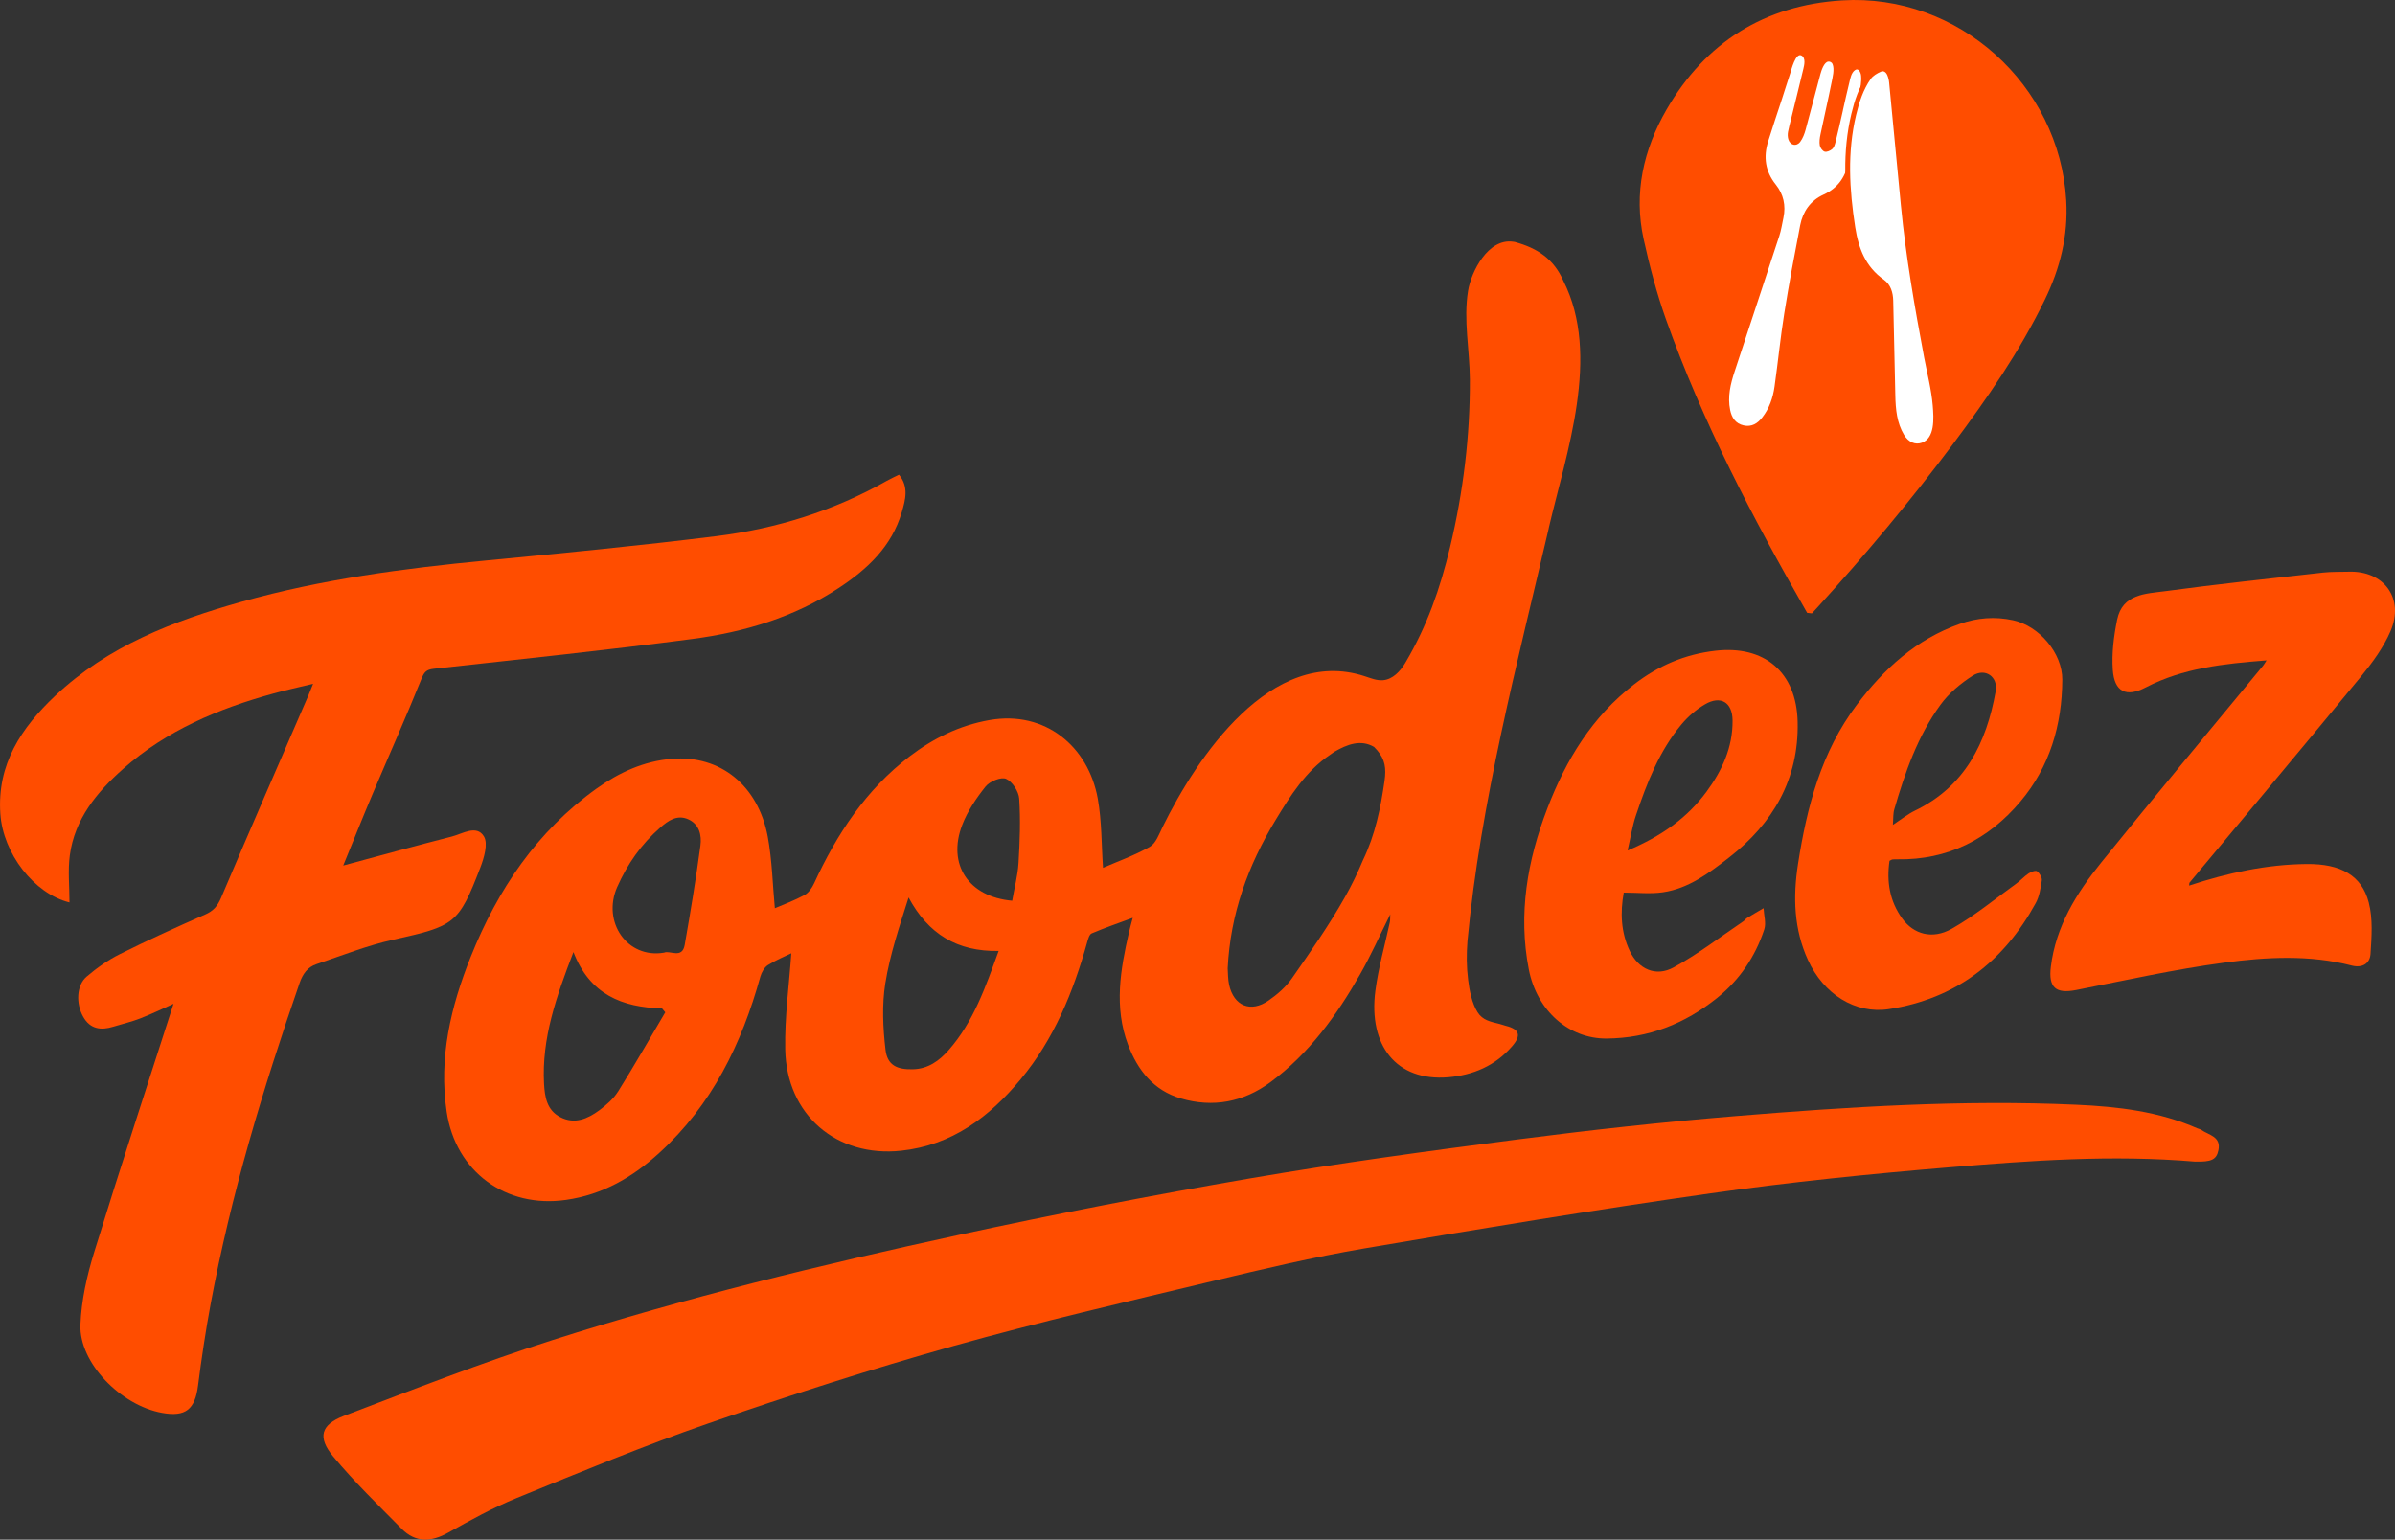 <?xml version="1.0" encoding="UTF-8"?>
<svg id="Layer_2" data-name="Layer 2" xmlns="http://www.w3.org/2000/svg" viewBox="0 0 491.95 316.36">
  <rect x="0" y="0" width="491.95" height="316.36" fill="#333333" stroke="none"/>
  <defs>
    <style>
      .cls-1, .cls-2 {
        fill: #fff;
      }

      .cls-2 {
        stroke: #ff4d00;
        stroke-miterlimit: 10;
      }

      .cls-3 {
        fill: #ff4d00;
      }
    </style>
  </defs>
  <g id="Layer_1-2" data-name="Layer 1">
    <g>
      <g>
        <path class="cls-3" d="m318.11,108.55c3.62-15.5,10.78-35.5,3.02-50.84-1.98-4.5-5.31-6.72-9.99-8-.12-.02-.24-.04-.36-.05-5.12-.72-8.6,6.19-9.23,10.1-.98,6,.34,12.19.37,18.21.06,11.57-1.36,23.14-4.05,34.39-2.06,8.6-4.73,16.26-9.23,23.86-1.02,1.72-2.57,3.37-4.56,3.54-1.31.11-2.58-.44-3.83-.84-19.11-6.21-34.44,16.72-41.45,31.01-.72,1.46-1.38,3.36-2.62,4.06-3.16,1.79-6.64,3.02-9.61,4.32-.33-4.71-.24-9.56-1.08-14.23-1.93-10.67-10.77-18.14-22.23-16.13-6.18,1.09-11.55,3.75-16.43,7.47-8.96,6.85-14.95,15.96-19.61,26.08-.42.92-1.12,1.94-1.96,2.4-2.1,1.13-4.36,1.96-6.1,2.71-.46-4.87-.56-9.87-1.46-14.72-1.98-10.52-9.77-16.78-19.67-15.98-5.73.45-10.86,2.8-15.5,6.12-12.25,8.78-20.3,20.74-25.83,34.54-4.1,10.23-6.61,20.74-4.95,31.87,1.84,12.33,12.17,19.86,24.5,18.1,7.55-1.07,13.73-4.68,19.2-9.68,10.79-9.83,16.9-22.38,20.74-36.22.25-.87.82-1.88,1.54-2.34,1.7-1.06,3.58-1.83,4.81-2.43-.44,6.42-1.38,13.09-1.25,19.75.27,13.47,10.55,22.23,23.84,20.81,10.4-1.12,18.11-6.94,24.52-14.67,6.84-8.24,10.81-17.93,13.66-28.14.19-.67.44-1.63.93-1.84,2.72-1.16,5.51-2.11,8.44-3.2-.31,1.18-.57,2.05-.77,2.94-1.78,7.7-3.11,15.43-.2,23.15,1.98,5.22,5.24,9.37,10.83,11.02,6.63,1.96,12.88.74,18.37-3.3,7.94-5.86,13.64-13.73,18.47-22.21,2.21-3.88,4.03-7.98,6.19-12.32-.04.79,0,1.25-.1,1.67-1,4.68-2.34,9.31-2.96,14.04-1.46,11.19,4.29,18.67,14.98,17.77,5.11-.44,9.64-2.36,13.09-6.34,1.96-2.25,1.55-3.52-1.28-4.23-.45-.11-.87-.29-1.33-.4-1.77-.44-3.43-.73-4.47-2.4-1.15-1.83-1.67-4.48-1.93-6.6-.17-1.34-.26-2.68-.28-4.01-.01-1.34.03-2.67.14-4,2.66-28.43,10.22-57.01,16.69-84.79Zm-191.15,115.71c-.95,1.52-2.43,2.81-3.89,3.89-2.37,1.73-5.03,2.92-7.98,1.39-2.75-1.42-3.19-4.14-3.34-6.86-.5-9.33,2.51-17.9,6.04-27.06,3.34,8.71,10.01,11.37,18.19,11.57.22.27.45.54.67.81-3.22,5.43-6.34,10.92-9.69,16.27Zm16.91-50.51c-.91,6.83-2.04,13.62-3.23,20.41-.52,2.93-3.06,1.04-4.23,1.58-7.64,1.29-12.77-6.38-9.64-13.47,2.09-4.73,4.97-8.84,8.84-12.22,1.61-1.41,3.46-2.74,5.76-1.71,2.29,1.02,2.79,3.3,2.5,5.41Zm50.97,42.04c-1.93,2.19-4.21,3.83-7.31,3.91-3.28.09-5.26-.82-5.64-4.01-.53-4.51-.75-9.21-.04-13.65.96-5.99,2.94-11.82,4.78-17.64,4.03,7.53,10.01,11.15,18.5,10.99-2.68,7.33-5.12,14.54-10.29,20.4Zm14.37-38.48c-.15,2.54-.83,5.06-1.3,7.76-8.97-.79-13.37-7.46-10.27-15.55,1.09-2.85,2.89-5.52,4.81-7.92.85-1.06,3.2-2.02,4.21-1.57,1.29.57,2.59,2.59,2.69,4.06.29,4.39.13,8.81-.14,13.22Zm75.29-17.79c-.03.32-.07.64-.11.95-.79,5.48-1.9,11.04-4.44,16.29-.54,1.3-1.12,2.58-1.74,3.85-.62,1.27-1.27,2.52-1.97,3.75-3.25,5.77-7.09,11.23-10.88,16.67-1.24,1.78-3,3.31-4.81,4.56-3.66,2.55-7.13,1.08-8.08-3.26-.25-1.16-.22-2.38-.29-3.36.54-11.19,4.18-21.14,9.8-30.42,3.06-5.05,6.21-10.09,11.26-13.49.31-.2.59-.44.91-.63,1.28-.73,2.62-1.38,3.96-1.63,1.36-.26,2.74-.14,4.13.67,1.92,1.92,2.47,3.58,2.26,6.04Z"/>
        <path class="cls-3" d="m14.26,185.42c-7.26-1.81-13.63-10.04-14.19-18.21-.7-10.21,4.33-17.69,11.25-24.23,10.85-10.25,24.33-15.42,38.38-19.36,16.39-4.6,33.18-6.83,50.09-8.45,15.8-1.51,31.61-3.05,47.37-5.01,12.33-1.54,24.11-5.19,35-11.37.79-.45,1.63-.82,2.5-1.26,2.06,2.5,1.32,5.17.58,7.69-2.06,7.05-7.06,11.73-12.98,15.61-9.14,6-19.39,9.06-30.05,10.46-17.66,2.32-35.39,4.17-53.1,6.12-1.54.17-1.97.66-2.55,2.1-3.2,7.95-6.7,15.77-10.04,23.66-2.03,4.8-3.96,9.65-6.02,14.67,7.65-2.06,14.97-4.09,22.32-5.96,2.2-.56,5.07-2.5,6.58-.02.89,1.47.03,4.41-.74,6.41-4.49,11.65-5.27,11.99-17.93,14.82-5.35,1.19-10.52,3.26-15.74,5.02-1.83.62-2.81,2-3.47,3.92-7.48,21.62-14.1,43.47-18.27,65.99-1.02,5.52-1.86,11.09-2.57,16.67-.62,4.9-2.55,6.49-7.4,5.61-8.49-1.54-17.06-10.31-16.76-18.11.19-4.99,1.33-10.06,2.81-14.86,5.3-17.21,10.94-34.33,16.31-51.08-1.75.78-4.24,1.99-6.82,3-1.79.7-3.69,1.13-5.53,1.7-2.56.8-4.78.51-6.21-2.05-1.52-2.72-1.37-6.44.7-8.22,2.08-1.79,4.39-3.41,6.83-4.63,5.76-2.88,11.64-5.56,17.54-8.15,1.67-.73,2.53-1.73,3.24-3.39,5.87-13.81,11.87-27.56,17.83-41.33.29-.66.54-1.34,1.09-2.68-3.05.74-5.61,1.29-8.13,1.99-11.32,3.11-21.98,7.6-30.88,15.48-5.4,4.78-9.95,10.29-10.96,17.76-.42,3.14-.07,6.38-.07,9.7Z"/>
        <path class="cls-3" d="m450.95,238.68c-17.19-1.46-33.9-.21-50.56,1.17-16.37,1.36-32.75,3.03-49.01,5.34-23.75,3.38-47.43,7.28-71.07,11.31-10.53,1.79-20.95,4.26-31.34,6.75-17.75,4.26-35.54,8.37-53.11,13.3-16.93,4.76-33.7,10.15-50.32,15.9-13.31,4.6-26.34,10.03-39.39,15.34-4.85,1.98-9.49,4.54-14.07,7.11-3.52,1.98-6.71,2.12-9.59-.79-4.79-4.85-9.71-9.62-14.05-14.85-3.26-3.93-2.54-6.53,2.19-8.34,14.19-5.4,28.35-10.95,42.81-15.56,27.39-8.73,55.32-15.51,83.4-21.6,19.89-4.32,39.88-8.19,59.94-11.64,18.18-3.12,36.47-5.61,54.77-7.98,14.92-1.93,29.88-3.58,44.87-4.81,23.31-1.92,46.67-3.4,70.08-2.34,8.48.38,16.94,1.36,24.86,4.85.25.11.55.15.77.3,1.54,1.09,4.13,1.34,3.55,4.19-.4,1.97-1.47,2.42-4.73,2.34Z"/>
        <path class="cls-3" d="m465.57,135.69c-8.87.69-17.17,1.58-24.83,5.56-4.03,2.1-6.45.89-6.76-3.65-.23-3.4.21-6.93.9-10.29,1.09-5.3,5.89-5.31,9.85-5.84,10.78-1.46,21.61-2.6,32.42-3.82,1.74-.2,3.51-.12,5.27-.18,7.27-.26,11.52,5.5,8.6,12.24-1.43,3.31-3.67,6.38-5.98,9.2-11.68,14.2-23.5,28.29-35.27,42.42-.09.1-.06.3-.11.63,7.89-2.6,15.88-4.35,24.13-4.43,7.03-.07,11.33,2.35,12.77,7.91.87,3.34.59,7.06.36,10.58-.13,1.93-1.64,2.94-3.87,2.37-8.67-2.24-17.51-1.75-26.18-.59-10.2,1.36-20.28,3.63-30.4,5.62-4.18.82-5.74-.47-5.21-4.79,1.02-8.29,5.27-15.12,10.33-21.39,10.96-13.59,22.17-26.99,33.27-40.47.16-.19.28-.42.7-1.07Z"/>
        <path class="cls-3" d="m358.87,188.6c-.29.18-.48.5-.76.69-4.75,3.21-9.32,6.75-14.33,9.48-3.69,2.02-7.25.34-9.01-3.37-1.83-3.85-1.98-7.91-1.24-12,2.81,0,5.48.31,8.06-.07,5.29-.78,9.49-3.98,13.55-7.12,9.05-7.02,14.38-16.14,14.11-27.88-.23-10.27-6.87-15.79-16.92-14.62-6.25.72-11.75,3.1-16.68,6.91-8.6,6.62-13.99,15.52-17.8,25.45-4.11,10.69-6.05,21.7-3.82,33.12,1.67,8.55,8.27,14.24,15.94,14.2,8.61-.06,16.13-3.03,22.77-8.37,4.61-3.71,7.81-8.47,9.65-14.05.43-1.3-.07-2.91-.14-4.37-1.12.66-2.25,1.31-3.37,2Zm-22.85-21.02c2.25-6.67,4.78-13.24,9.36-18.73,1.34-1.61,3.03-3.07,4.84-4.13,3.2-1.88,5.62-.44,5.66,3.29.06,5.55-2.16,10.34-5.37,14.69-4.01,5.43-9.34,9.16-16.19,12.05.64-2.77.98-5.03,1.7-7.17Z"/>
        <path class="cls-3" d="m418.44,179.02c-.32-.23-1.25.11-1.75.44-.92.62-1.68,1.49-2.58,2.13-4.37,3.15-8.57,6.63-13.24,9.26-3.97,2.24-7.82,1.08-10.13-2.11-2.6-3.58-3.24-7.63-2.62-11.87.31-.15.46-.27.61-.28.34-.03.68-.03,1.02-.03,10.34.17,18.7-4.11,25.23-11.84,6.06-7.17,8.58-15.76,8.63-25.05.04-5.46-4.76-11.08-10.12-12.23-3.71-.8-7.34-.52-10.91.74-8.94,3.15-15.59,9.22-21.18,16.64-7.32,9.69-10.26,21.01-12.08,32.72-1.04,6.73-.86,13.35,2.04,19.7,3.2,7.01,9.71,11.17,16.64,10.1,13.71-2.11,23.58-9.75,30.15-21.78.76-1.38,1.02-3.08,1.25-4.67.08-.59-.44-1.49-.96-1.87Zm-29.34-12.73c2.21-7.59,4.81-15.06,9.5-21.5,1.72-2.36,4.13-4.37,6.6-5.95,2.57-1.66,5.27.19,4.72,3.24-1.89,10.56-6.3,19.52-16.58,24.48-1.48.72-2.79,1.78-4.53,2.93.11-1.37.03-2.33.29-3.19Z"/>
      </g>
      <path class="cls-3" d="m420.04,61.55c-5.18,10.67-11.89,20.35-18.97,29.81-8.68,11.6-17.97,22.7-27.73,33.41-.38.42-.77.84-1.16,1.26l-.98-.11c-11.14-19.43-21.51-39.23-29.03-60.39-1.89-5.32-3.33-10.84-4.55-16.36-2.09-9.49-.05-18.45,4.73-26.71,7.99-13.78,20.12-21.39,36.02-22.38,23.87-1.47,44.68,17.34,46.05,41.1.42,7.25-1.25,13.92-4.38,20.36Z"/>
      <path class="cls-1" d="m378.54,22.68c.44-1.95.87-3.9,1.35-5.84.19-.78.38-1.86,1.09-2.4.78-.59,1.24.45,1.3,1.12.12,1.28-.18,2.71-.38,3.97-.68,4.46-1.37,8.92-2.13,13.36-.55,3.2-2.09,5.68-5.2,7.1-2.67,1.21-4.25,3.45-4.8,6.29-1.16,6.02-2.31,12.06-3.27,18.11-.8,5-1.29,10.05-2,15.06-.32,2.29-1.07,4.46-2.52,6.32-.96,1.24-2.18,2.01-3.84,1.63-1.67-.38-2.43-1.6-2.75-3.14-.57-2.74.07-5.37.92-7.95,3.05-9.27,6.13-18.53,9.16-27.8.4-1.22.59-2.52.86-3.78.53-2.51,0-4.84-1.57-6.8-2.18-2.72-2.57-5.71-1.57-8.88.91-2.9,1.86-5.78,2.82-8.67.59-1.76,1.1-3.53,1.7-5.29.23-.68,1.11-4.34,2.32-3.69.91.49.59,1.91.4,2.71-.8,3.4-1.67,6.78-2.49,10.17-.23.93-.5,1.86-.67,2.8-.09.49-.08,1.04.06,1.52.37,1.26,1.67,1.58,2.45.53.53-.72.87-1.62,1.11-2.5,1.05-3.82,2.01-7.65,3.05-11.47.19-.69.74-2.41,1.61-2.51.36-.04.73.18.87.51.45,1.09-.01,2.79-.23,3.91-.7,3.52-1.52,7.01-2.25,10.53-.16.75-.27,1.56-.14,2.29.09.49.57,1.15,1.01,1.27.44.12,1.14-.2,1.54-.54.35-.3.53-.87.66-1.36.55-2.19,1.04-4.39,1.54-6.59Z"/>
      <path class="cls-2" d="m390.96,42.22c1.01,10.47,2.83,20.83,4.77,31.17.62,3.28,1.48,6.52,1.76,9.85.22,2.67.55,7.06-2.55,8.19-1.6.58-3.25-.12-4.27-1.83-1.54-2.58-1.8-5.45-1.86-8.38-.13-6.48-.29-12.97-.43-19.45-.04-1.54-.47-3.01-1.72-3.9-3.87-2.73-5.38-6.62-6.08-11.11-1.21-7.78-1.66-15.52.19-23.25.64-2.68,1.49-5.32,3.09-7.59.52-.74,1.45-1.29,2.31-1.66.84-.36,1.59.14,1.95.98.23.53.37,1.12.42,1.69.82,8.43,1.62,16.86,2.42,25.29Z"/>
    </g>
  </g>
</svg>